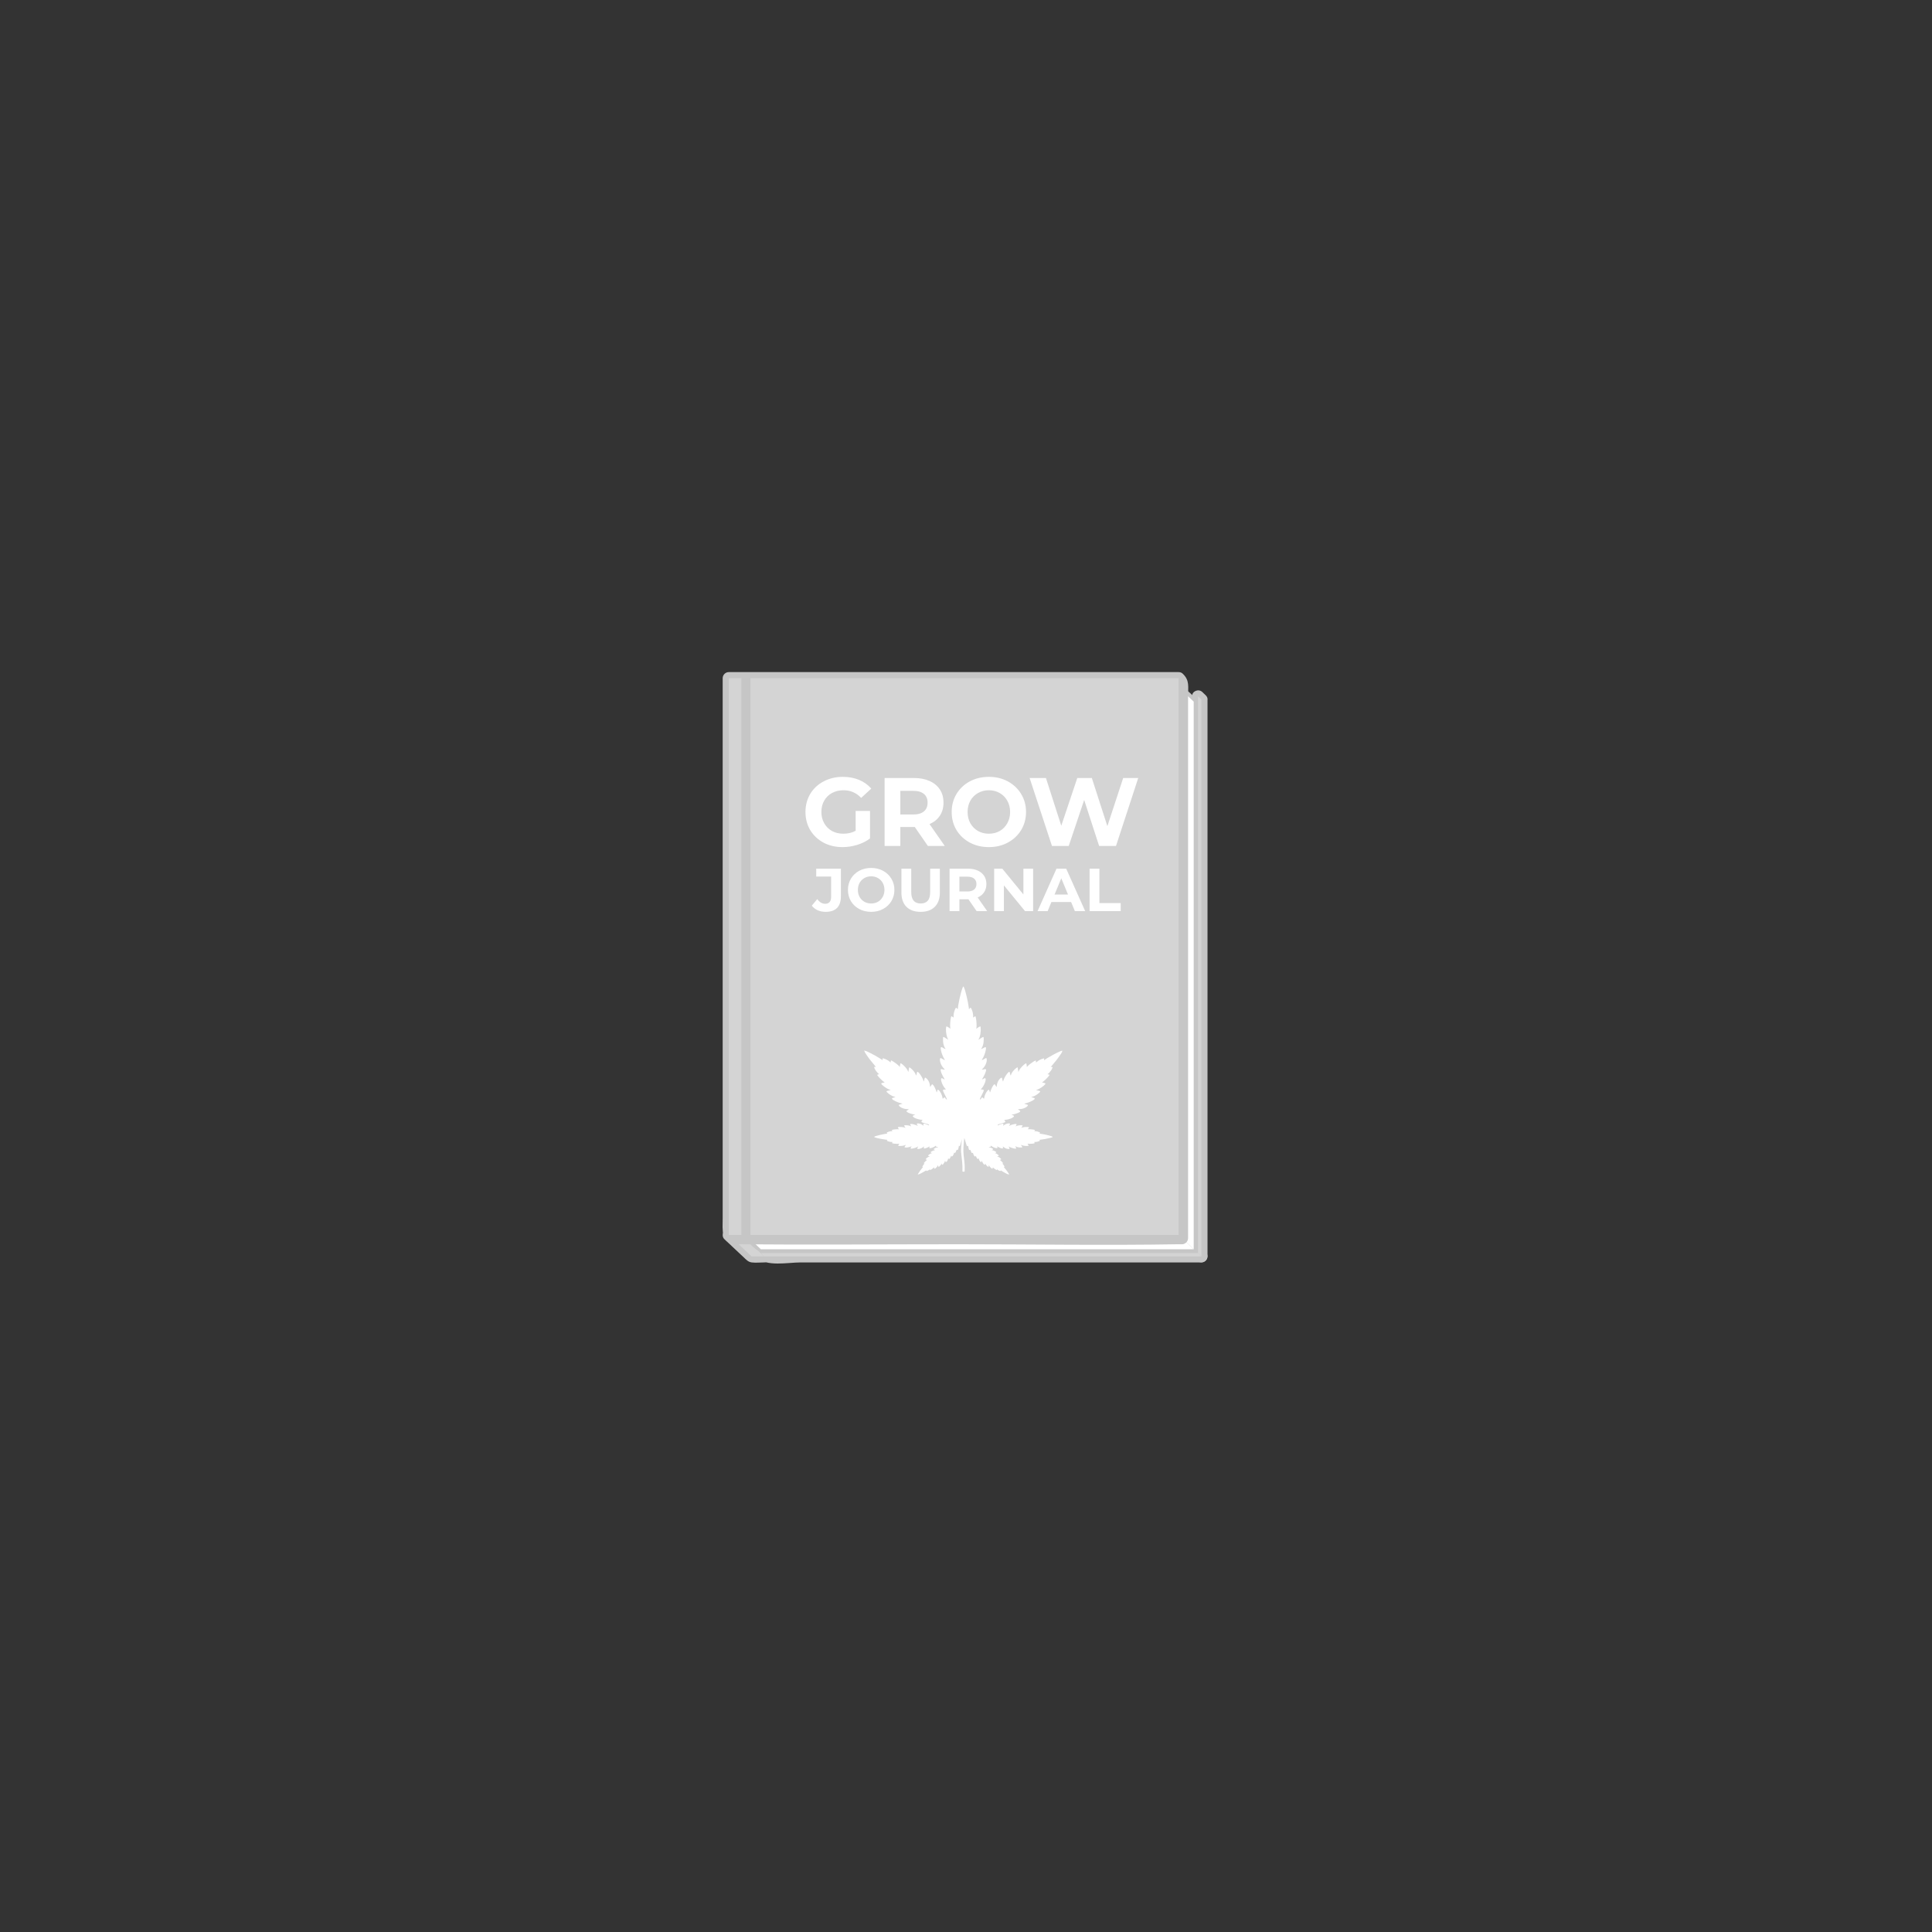 <svg width="1000" height="1000" viewBox="0 0 1000 1000" fill="none" xmlns="http://www.w3.org/2000/svg">
    <rect x="0" y="0" width="1000" height="1000" fill="#333333" stroke="none"/>
    <g clip-path="url(#clip0)">
        <path d="M620.121 648.61H393.828L395.575 650.291H621.868L620.121 648.61Z" fill="#C6C6C6"/>
        <path d="M620.121 645.471C594.726 645.471 569.331 645.471 543.936 645.471C503.211 645.471 462.488 645.471 421.765 645.471C412.452 645.471 403.14 645.471 393.828 645.471C391.15 645.471 389.633 648.93 391.608 650.83C396.787 655.814 407.692 653.431 414.359 653.431C432.111 653.431 449.864 653.431 467.617 653.431C509.29 653.431 550.962 653.431 592.634 653.431C602.38 653.431 612.123 653.431 621.869 653.431C624.547 653.431 626.064 649.973 624.089 648.072C623.506 647.512 622.924 646.95 622.341 646.39C619.429 643.589 614.983 648.023 617.901 650.829C618.485 651.39 619.066 651.95 619.65 652.51C620.39 650.724 621.129 648.938 621.87 647.151C596.078 647.151 570.286 647.151 544.492 647.151C503.74 647.151 462.988 647.151 422.237 647.151C415.677 647.151 409.119 647.151 402.561 647.151C400.795 647.151 398.969 647.017 397.208 647.151C396.776 647.184 396.338 647.132 395.905 647.151C395.644 647.163 398.19 648.45 396.049 646.39C395.31 648.177 394.57 649.964 393.829 651.749C419.225 651.749 444.619 651.749 470.013 651.749C510.738 651.749 551.461 651.749 592.185 651.749C601.497 651.749 610.809 651.749 620.122 651.749C624.16 651.749 624.165 645.471 620.121 645.471Z" fill="#C6C6C6"/>
        <path d="M621.866 362.106L620.119 360.425V648.61L621.866 650.291V362.106Z" fill="#C6C6C6"/>
        <path d="M624.086 359.887C623.504 359.327 622.921 358.766 622.338 358.206C620.393 356.336 616.979 357.667 616.979 360.426C616.979 393.839 616.979 427.253 616.979 460.666C616.979 512.784 616.979 564.902 616.979 617.019C616.979 625.082 616.979 633.144 616.979 641.207C616.979 645.818 616.132 649.133 619.646 652.513C621.591 654.382 625.005 653.051 625.005 650.293C625.005 617.677 625.005 585.062 625.005 552.446C625.005 500.932 625.005 449.417 625.005 397.901C625.005 385.97 625.005 374.039 625.005 362.107C625.005 358.068 618.727 358.061 618.727 362.107C618.727 394.723 618.727 427.338 618.727 459.954C618.727 511.468 618.727 562.985 618.727 614.499C618.727 626.43 618.727 638.362 618.727 650.293C620.513 649.553 622.3 648.812 624.086 648.073C622.038 646.103 623.258 648.38 623.259 648.354C623.27 647.913 623.219 647.463 623.259 647.024C623.417 645.26 623.259 643.404 623.259 641.634C623.259 634.757 623.259 627.882 623.259 621.006C623.259 598.188 623.259 575.369 623.259 552.551C623.259 500.44 623.259 448.329 623.259 396.218C623.259 384.287 623.259 372.356 623.259 360.425C621.472 361.166 619.687 361.905 617.899 362.645C618.482 363.205 619.064 363.766 619.648 364.326C622.559 367.128 627.004 362.694 624.086 359.887Z" fill="#C6C6C6"/>
        <path d="M620.12 360.426H387.259V648.611H620.12V360.426Z" fill="#C6C6C6"/>
        <path d="M383.764 639.204H377.195L389.006 650.292H395.574L383.764 639.204Z" fill="#C6C6C6"/>
        <path d="M383.764 636.065C381.574 636.065 379.386 636.065 377.196 636.065C374.541 636.065 372.968 639.539 374.976 641.424C378.296 644.542 381.617 647.66 384.937 650.776C386.25 652.009 387.225 653.195 389.102 653.432C391.188 653.697 393.469 653.432 395.575 653.432C398.229 653.432 399.803 649.957 397.795 648.073C393.858 644.377 389.921 640.679 385.984 636.984C383.04 634.22 378.591 638.65 381.544 641.423C385.481 645.119 389.418 648.816 393.355 652.511C394.094 650.725 394.834 648.939 395.575 647.152C393.385 647.152 391.196 647.152 389.007 647.152C389.746 647.459 390.486 647.765 391.227 648.071C387.29 644.376 383.352 640.678 379.416 636.983C378.676 638.768 377.937 640.555 377.196 642.342C379.386 642.342 381.574 642.342 383.764 642.342C387.804 642.343 387.811 636.065 383.764 636.065Z" fill="#C6C6C6"/>
        <path d="M383.764 639.204H377.195L389.006 650.292H395.574L383.764 639.204Z" fill="#D4D4D4"/>
        <path d="M620.121 648.611H393.828L395.575 650.293H621.868L620.121 648.611Z" fill="#D4D4D4"/>
        <path d="M621.868 362.107L620.121 360.426V648.611L621.868 650.292V362.107Z" fill="#D4D4D4"/>
        <path d="M383.764 639.203V351.018L393.828 360.425V648.611L383.764 639.203Z" fill="#C6C6C6"/>
        <path d="M610.058 639.203H386.022L393.829 646.62H617.864L610.058 639.203Z" fill="#C6C6C6"/>
        <path d="M610.057 637.634C584.849 637.634 559.64 637.634 534.431 637.634C494.225 637.634 454.019 637.634 413.813 637.634C404.549 637.634 395.285 637.634 386.02 637.634C384.687 637.634 383.915 639.367 384.91 640.314C387.943 643.196 390.857 647.786 395.134 648.191C399.01 648.558 403.105 648.191 406.994 648.191C424.103 648.191 441.212 648.191 458.322 648.191C501.212 648.191 544.1 648.191 586.991 648.191C597.281 648.191 607.572 648.191 617.862 648.191C619.197 648.191 619.969 646.458 618.972 645.511C616.371 643.039 613.768 640.566 611.166 638.094C609.702 636.703 607.478 638.919 608.946 640.314C611.548 642.787 614.151 645.259 616.752 647.731C617.121 646.838 617.492 645.945 617.862 645.051C590.851 645.051 563.84 645.051 536.829 645.051C495.863 645.051 454.898 645.051 413.933 645.051C408.304 645.051 402.674 645.051 397.045 645.051C396.117 645.051 394.887 645.266 393.975 645.051C395.511 645.411 393.508 644.155 392.36 643.064C390.616 641.408 388.873 639.75 387.129 638.094C386.759 638.987 386.39 639.881 386.019 640.773C411.228 640.773 436.436 640.773 461.644 640.773C501.85 640.773 542.057 640.773 582.262 640.773C591.526 640.773 600.79 640.773 610.056 640.773C612.076 640.773 612.08 637.634 610.057 637.634Z" fill="#C6C6C6"/>
        <path d="M610.057 355.75L617.863 363.167V646.621L610.057 639.204V355.75Z" fill="#C6C6C6"/>
        <path d="M608.947 356.86C610.825 358.645 612.705 360.431 614.584 362.216C614.926 362.543 616.909 364.675 616.457 363.664C616.338 363.398 616.2 362.986 616.293 363.351C616.545 364.341 616.293 365.74 616.293 366.749C616.293 372.555 616.293 378.36 616.293 384.165C616.293 406.232 616.293 428.297 616.293 450.364C616.293 503.374 616.293 556.385 616.293 609.393C616.293 621.803 616.293 634.212 616.293 646.621C617.185 646.252 618.079 645.881 618.972 645.511C617.092 643.725 615.214 641.94 613.336 640.154C612.993 639.828 611.01 637.697 611.462 638.706C611.581 638.974 611.719 639.384 611.627 639.02C611.374 638.03 611.627 636.631 611.627 635.621C611.627 629.816 611.627 624.01 611.627 618.205C611.627 596.14 611.627 574.073 611.627 552.006C611.627 498.997 611.627 445.987 611.627 392.977C611.627 380.567 611.627 368.158 611.627 355.75C611.627 353.73 608.487 353.727 608.487 355.75C608.487 390.176 608.487 424.603 608.487 459.029C608.487 510.762 608.487 562.495 608.487 614.229C608.487 621.308 608.487 628.387 608.487 635.467C608.487 636.512 608.186 638.072 608.487 639.087C609.481 642.434 614.246 645.35 616.753 647.732C617.728 648.659 619.433 648.008 619.433 646.622C619.433 612.196 619.433 577.768 619.433 543.342C619.433 491.61 619.433 439.877 619.433 388.143C619.433 381.063 619.433 373.984 619.433 366.905C619.433 365.861 619.734 364.299 619.433 363.285C618.44 359.937 613.675 357.022 611.167 354.64C609.703 353.248 607.479 355.463 608.947 356.86Z" fill="#C6C6C6"/>
        <path d="M610.057 639.204H386.021L393.828 646.621H617.863L610.057 639.204Z" fill="white"/>
        <path d="M610.057 355.75L617.863 363.167V646.621L610.057 639.204V355.75Z" fill="white"/>
        <path d="M610.057 351.018H387.259H383.764H377.195V639.203L378.943 640.885H611.805V352.699L610.057 351.018Z" fill="#C6C6C6"/>
        <path d="M610.057 347.879C583.031 347.879 556.005 347.879 528.979 347.879C488.2 347.879 447.423 347.879 406.644 347.879C396.829 347.879 387.012 347.879 377.195 347.879C375.498 347.879 374.056 349.318 374.056 351.019C374.056 379.135 374.056 407.25 374.056 435.367C374.056 484.463 374.056 533.559 374.056 582.654C374.056 598.585 374.056 614.515 374.056 630.446C374.056 636.666 372.88 643.949 381.293 644.024C419.521 644.37 457.769 644.024 496 644.024C533.89 644.024 571.841 644.667 609.727 644.024C610.42 644.012 611.113 644.024 611.805 644.024C613.502 644.024 614.944 642.585 614.944 640.885C614.944 607.472 614.944 574.058 614.944 540.645C614.944 488.527 614.944 436.409 614.944 384.292C614.944 376.229 614.944 368.167 614.944 360.104C614.944 355.494 615.791 352.179 612.277 348.799C609.365 345.997 604.92 350.43 607.838 353.237C609.886 355.207 608.667 352.93 608.666 352.956C608.653 353.397 608.704 353.847 608.666 354.286C608.507 356.05 608.666 357.906 608.666 359.676C608.666 366.553 608.666 373.428 608.666 380.304C608.666 403.122 608.666 425.941 608.666 448.76C608.666 500.87 608.666 552.981 608.666 605.092C608.666 617.023 608.666 628.954 608.666 640.885C609.711 639.838 610.759 638.792 611.805 637.746C580.259 637.746 548.715 637.746 517.169 637.746C474.452 637.746 431.734 637.746 389.017 637.746C385.739 637.746 382.399 637.561 379.125 637.746C379.071 637.749 379.007 637.754 378.952 637.746C380.514 637.971 381.439 638.229 379.867 637.42C379.865 637.418 380.346 639.253 380.334 639.174C380.308 639.005 380.282 638.645 380.334 638.491C380.662 637.535 380.334 635.883 380.334 634.882C380.334 621.391 380.334 607.901 380.334 594.41C380.334 546.693 380.334 498.975 380.334 451.258C380.334 429.777 380.334 408.294 380.334 386.812C380.334 379.454 380.334 372.093 380.334 364.735C380.334 360.943 381.045 356.345 380.334 352.606C380.242 352.115 380.334 351.523 380.334 351.019C379.288 352.064 378.241 353.112 377.195 354.158C402.448 354.158 427.701 354.158 452.954 354.158C495.316 354.158 537.677 354.158 580.038 354.158C590.044 354.158 600.05 354.158 610.056 354.158C614.096 354.158 614.104 347.879 610.057 347.879Z" fill="#C6C6C6"/>
        <path d="M377.195 351.018H383.764V639.203H377.195V351.018Z" fill="#D4D4D4"/>
        <path d="M388.439 351.018H610.058V639.203H388.439V351.018Z" fill="#D4D4D4"/>
        <path d="M447.338 543.774C448.195 543.929 448.966 544.298 449.734 544.668C451.912 545.719 454.012 546.9 456.038 548.197C456.312 548.373 456.578 548.561 456.873 548.759C456.846 548.511 456.821 548.29 456.794 548.068C456.788 548.011 456.783 547.953 456.777 547.897C456.77 547.821 456.816 547.794 456.885 547.796C457.021 547.803 457.156 547.819 457.289 547.854C458.614 548.208 459.765 548.851 460.76 549.75C460.825 549.81 460.89 549.869 460.984 549.953C461.011 549.56 461.07 549.21 461.176 548.855C461.333 548.881 461.466 548.949 461.597 549.017C462.132 549.291 462.628 549.621 463.115 549.964C463.789 550.437 464.442 550.933 465.046 551.488C465.292 551.713 465.527 551.946 465.717 552.231C465.803 552.147 465.776 552.053 465.785 551.971C465.834 551.534 465.87 551.099 465.986 550.672C466.089 550.289 466.139 550.27 466.495 550.486C466.944 550.758 467.333 551.1 467.712 551.453C468.233 551.937 468.71 552.456 469.136 553.017C469.552 553.565 469.912 554.141 470.133 554.837C470.246 554.577 470.257 554.343 470.294 554.118C470.364 553.694 470.403 553.263 470.506 552.844C470.608 552.431 470.688 552.394 471.033 552.644C472.104 553.423 473 554.35 473.644 555.485C473.84 555.829 473.988 556.192 474.058 556.58C474.066 556.617 474.084 556.655 474.105 556.71C474.314 556.462 474.38 556.175 474.446 555.893C474.503 555.657 474.548 555.416 474.603 555.18C474.631 555.059 474.683 554.948 474.768 554.852C474.844 554.765 474.931 554.744 475.039 554.797C475.153 554.854 475.251 554.932 475.344 555.018C475.653 555.301 475.914 555.623 476.156 555.957C476.947 557.043 477.607 558.194 478.011 559.468C478.04 559.558 478.037 559.662 478.114 559.745C478.229 559.66 478.261 559.53 478.3 559.407C478.435 558.988 478.491 558.551 478.595 558.125C478.688 557.752 478.782 557.708 479.132 557.895C479.403 558.04 479.628 558.24 479.833 558.461C480.505 559.181 480.914 560.03 481.168 560.953C481.313 561.482 481.377 562.022 481.417 562.58C481.524 562.554 481.568 562.474 481.62 562.408C481.782 562.209 481.9 561.981 482.026 561.76C482.109 561.618 482.183 561.472 482.293 561.346C482.408 561.215 482.496 561.202 482.652 561.284C482.82 561.372 482.942 561.51 483.056 561.652C483.371 562.04 483.609 562.47 483.831 562.911C484.2 563.644 484.486 564.407 484.745 565.182C484.766 565.244 484.788 565.305 484.814 565.378C484.93 565.319 484.962 565.216 484.994 565.122C485.043 564.967 485.073 564.807 485.109 564.648C485.129 564.562 485.14 564.471 485.167 564.386C485.269 564.042 485.487 563.969 485.798 564.181C485.994 564.314 486.149 564.489 486.294 564.671C486.809 565.319 487.177 566.038 487.465 566.799C487.671 567.349 487.825 567.916 487.894 568.499C487.903 568.565 487.92 568.628 487.936 568.702C488.074 568.664 488.146 568.561 488.233 568.477C488.371 568.346 488.497 568.198 488.666 568.099C488.924 567.951 489.057 567.975 489.225 568.204C489.359 568.384 489.476 568.577 489.549 568.783C489.623 568.988 489.763 569.038 489.956 569.034C490.007 569.034 490.058 569.031 490.117 569.028C490.139 568.928 490.086 568.85 490.056 568.771C489.75 567.986 489.347 567.243 488.968 566.489C488.703 565.962 488.428 565.439 488.214 564.891C488.148 564.724 488.089 564.554 488.072 564.375C488.057 564.235 488.116 564.141 488.239 564.075C488.36 564.009 488.488 563.969 488.627 563.962C488.841 563.949 489.054 563.94 489.268 563.926C489.367 563.919 489.474 563.933 489.569 563.861C489.544 563.773 489.464 563.722 489.407 563.655C488.334 562.433 487.58 561.056 487.193 559.501C487.109 559.161 487.04 558.817 487.098 558.464C487.16 558.089 487.398 557.967 487.756 558.139C487.962 558.237 488.15 558.365 488.35 558.476C488.533 558.576 488.72 558.676 488.958 558.66C488.97 558.566 488.901 558.509 488.861 558.445C488.234 557.437 487.661 556.405 487.242 555.301C487.074 554.857 486.923 554.41 486.891 553.934C486.856 553.417 486.999 553.296 487.522 553.404C487.922 553.486 488.313 553.605 488.724 553.639C488.833 553.648 488.941 553.66 489.082 553.626C488.982 553.523 488.899 553.438 488.813 553.351C487.802 552.329 487.048 551.165 486.68 549.795C486.533 549.249 486.443 548.697 486.543 548.132C486.563 548.017 486.592 547.908 486.65 547.806C486.755 547.619 486.872 547.585 487.064 547.693C487.433 547.898 487.796 548.11 488.167 548.312C488.35 548.413 488.541 548.504 488.734 548.591C488.841 548.638 488.954 548.684 489.077 548.646C489.077 548.63 489.083 548.611 489.076 548.601C488.322 547.512 487.823 546.317 487.422 545.079C487.192 544.372 487.01 543.654 486.93 542.916C486.905 542.688 486.893 542.462 486.954 542.238C487.006 542.045 487.075 542.001 487.283 542.012C487.441 542.019 487.581 542.077 487.716 542.148C487.99 542.298 488.258 542.456 488.531 542.605C488.812 542.76 489.103 542.893 489.43 542.927C489.459 542.902 489.442 542.88 489.429 542.864C488.89 542.22 488.599 541.47 488.401 540.683C488.14 539.633 488.051 538.566 488.099 537.49C488.109 537.288 488.121 537.084 488.178 536.887C488.222 536.735 488.257 536.715 488.414 536.75C488.565 536.783 488.698 536.862 488.83 536.934C489.199 537.138 489.544 537.377 489.901 537.602C490.189 537.785 490.473 537.98 490.778 538.124C490.821 538.103 490.815 538.08 490.802 538.059C490.358 537.353 490.113 536.577 489.94 535.781C489.705 534.711 489.599 533.629 489.632 532.536C489.639 532.244 489.666 531.952 489.727 531.665C489.745 531.586 489.766 531.507 489.799 531.431C489.868 531.274 489.93 531.249 490.098 531.311C490.306 531.387 490.497 531.494 490.684 531.608C491.045 531.827 491.387 532.069 491.726 532.315C491.793 532.364 491.861 532.411 491.962 532.484C491.903 532.207 491.847 531.969 491.824 531.724C491.745 530.895 491.789 530.066 491.846 529.239C491.9 528.453 491.985 527.669 492.141 526.895C492.204 526.585 492.263 526.273 492.417 525.976C492.823 526.173 493.203 526.397 493.572 526.709C493.572 526.587 493.575 526.503 493.571 526.42C493.501 525.025 493.776 523.689 494.337 522.405C494.43 522.195 494.535 521.99 494.663 521.798C494.726 521.703 494.788 521.605 494.911 521.531C495.193 521.779 495.451 522.054 495.716 522.376C495.733 522.29 495.748 522.234 495.753 522.177C495.845 521.115 496.036 520.067 496.23 519.019C496.548 517.318 496.925 515.627 497.372 513.95C497.604 513.086 497.851 512.225 498.188 511.39C498.305 511.102 498.423 510.816 498.626 510.554C498.758 510.673 498.823 510.824 498.894 510.967C499.202 511.611 499.417 512.287 499.616 512.967C500.187 514.923 500.626 516.909 501.009 518.905C501.176 519.775 501.327 520.649 501.446 521.526C501.483 521.797 501.505 522.071 501.535 522.357C501.615 522.328 501.642 522.265 501.684 522.221C501.873 522.023 502.062 521.822 502.252 521.626C502.365 521.512 502.381 521.514 502.486 521.642C502.614 521.796 502.712 521.969 502.797 522.145C503.291 523.148 503.575 524.203 503.679 525.305C503.722 525.76 503.734 526.213 503.67 526.706C503.876 526.564 504.052 526.434 504.236 526.317C504.427 526.197 504.629 526.09 504.835 525.974C504.968 526.15 505.002 526.351 505.051 526.546C505.203 527.155 505.285 527.775 505.349 528.399C505.451 529.368 505.503 530.343 505.471 531.318C505.457 531.7 505.417 532.077 505.309 532.454C505.403 532.446 505.451 532.387 505.508 532.347C505.906 532.066 506.298 531.778 506.723 531.533C506.898 531.433 507.077 531.342 507.273 531.278C507.368 531.248 507.422 531.278 507.458 531.351C507.52 531.478 507.546 531.613 507.568 531.75C507.667 532.421 507.648 533.096 507.605 533.769C507.546 534.736 507.396 535.689 507.106 536.621C506.944 537.143 506.735 537.647 506.411 538.143C506.534 538.125 506.602 538.071 506.676 538.031C507.124 537.779 507.544 537.484 507.978 537.214C508.164 537.097 508.354 536.986 508.545 536.88C508.625 536.834 508.71 536.794 508.798 536.765C508.993 536.7 509.062 536.739 509.098 536.935C509.174 537.312 509.181 537.693 509.177 538.075C509.169 539.102 509.051 540.117 508.744 541.106C508.551 541.734 508.286 542.329 507.85 542.845C507.835 542.864 507.829 542.887 507.812 542.924C508.031 542.928 508.217 542.858 508.401 542.782C508.669 542.673 508.914 542.525 509.16 542.379C509.342 542.271 509.523 542.166 509.719 542.086C509.781 542.059 509.848 542.04 509.914 542.028C510.187 541.978 510.297 542.05 510.33 542.314C510.363 542.59 510.353 542.867 510.304 543.14C509.963 545.082 509.302 546.911 508.195 548.585C508.187 548.597 508.188 548.615 508.182 548.645C508.281 548.676 508.372 548.65 508.468 548.619C508.719 548.533 508.948 548.409 509.175 548.28C509.52 548.086 509.863 547.887 510.21 547.696C510.417 547.58 510.531 547.618 510.629 547.83C510.703 547.987 510.733 548.155 510.744 548.327C510.803 549.216 510.569 550.05 510.207 550.858C509.786 551.794 509.185 552.617 508.447 553.353C508.366 553.434 508.272 553.506 508.174 553.59C508.267 553.676 508.356 553.649 508.432 553.645C508.776 553.629 509.105 553.537 509.437 553.462C509.603 553.425 509.769 553.385 509.937 553.369C510.228 553.34 510.346 553.429 510.375 553.709C510.399 553.939 510.354 554.161 510.302 554.385C510.135 555.085 509.85 555.745 509.538 556.395C509.191 557.119 508.792 557.819 508.362 558.502C508.336 558.543 508.311 558.585 508.28 558.636C508.424 558.693 508.54 558.631 508.65 558.59C508.841 558.517 509.01 558.407 509.184 558.302C509.314 558.223 509.442 558.145 509.589 558.096C509.874 558.002 510.083 558.104 510.151 558.384C510.208 558.616 510.187 558.852 510.151 559.087C510.02 559.931 509.714 560.721 509.329 561.484C508.915 562.309 508.399 563.073 507.761 563.759C507.733 563.788 507.696 563.813 507.696 563.861C507.791 563.93 507.904 563.916 508.015 563.921C508.228 563.93 508.442 563.93 508.653 563.96C508.747 563.974 508.837 563.994 508.925 564.029C509.18 564.135 509.241 564.248 509.179 564.511C509.101 564.838 508.966 565.146 508.818 565.447C508.398 566.298 507.968 567.147 507.546 567.997C507.414 568.261 507.295 568.531 507.193 568.807C507.168 568.876 507.129 568.94 507.152 569.019C507.242 569.052 507.335 569.039 507.43 569.031C507.575 569.018 507.674 568.959 507.726 568.813C507.8 568.605 507.909 568.412 508.055 568.238C508.254 567.998 508.44 567.973 508.688 568.168C508.806 568.26 508.905 568.374 509.015 568.476C509.112 568.565 509.196 568.67 509.338 568.73C509.412 568.53 509.411 568.32 509.449 568.119C509.685 566.839 510.223 565.686 511.028 564.641C511.15 564.483 511.294 564.343 511.455 564.221C511.763 563.987 511.96 564.037 512.09 564.387C512.155 564.554 512.187 564.731 512.239 564.902C512.276 565.028 512.318 565.151 512.365 565.272C512.382 565.318 512.397 565.367 512.461 565.393C512.504 565.336 512.52 565.269 512.54 565.203C512.84 564.28 513.192 563.375 513.665 562.515C513.84 562.199 514.028 561.891 514.264 561.61C514.367 561.489 514.475 561.374 514.614 561.291C514.774 561.198 514.872 561.212 514.994 561.351C515.12 561.494 515.206 561.664 515.3 561.828C515.414 562.027 515.527 562.227 515.67 562.411C515.719 562.475 515.768 562.54 515.855 562.592C515.894 562.266 515.921 561.961 515.97 561.66C516.135 560.627 516.503 559.665 517.152 558.812C517.374 558.522 517.624 558.256 517.927 558.037C518.05 557.949 518.177 557.867 518.325 557.824C518.531 557.765 518.605 557.798 518.654 558.002C518.74 558.358 518.811 558.715 518.892 559.073C518.938 559.272 518.981 559.47 519.083 559.652C519.103 559.687 519.121 559.726 519.169 559.737C519.223 559.712 519.22 559.658 519.233 559.616C519.701 558.046 520.526 556.655 521.581 555.379C521.734 555.195 521.903 555.02 522.104 554.879C522.349 554.705 522.49 554.74 522.622 555.007C522.713 555.193 522.747 555.395 522.784 555.595C522.826 555.819 522.865 556.042 522.938 556.259C522.991 556.414 523.051 556.564 523.157 556.694C523.221 556.679 523.213 556.631 523.218 556.598C523.331 556.022 523.593 555.505 523.925 555.018C524.526 554.139 525.269 553.38 526.132 552.73C526.233 552.653 526.341 552.589 526.449 552.524C526.533 552.472 526.626 552.469 526.721 552.497C526.769 552.511 526.807 552.546 526.773 552.582C526.696 552.662 526.753 552.732 526.77 552.809C526.874 553.246 526.922 553.69 526.991 554.132C527.025 554.352 527.07 554.572 527.107 554.786C527.178 554.79 527.183 554.754 527.192 554.724C527.375 554.16 527.681 553.653 528.033 553.173C528.688 552.281 529.452 551.487 530.339 550.799C530.518 550.662 530.702 550.527 530.91 550.431C531.121 550.33 531.168 550.349 531.244 550.561C531.371 550.917 531.404 551.291 531.448 551.661C531.47 551.861 531.488 552.062 531.512 552.293C532.111 551.517 532.873 550.943 533.637 550.377C534.402 549.81 535.176 549.247 536.087 548.864C536.199 549.235 536.269 549.588 536.273 549.995C536.363 549.908 536.422 549.853 536.481 549.799C537.46 548.905 538.601 548.277 539.901 547.911C540.048 547.869 540.197 547.838 540.351 547.829C540.456 547.823 540.483 547.859 540.479 547.954C540.467 548.231 540.423 548.503 540.378 548.788C540.418 548.768 540.451 548.759 540.474 548.741C541.98 547.68 543.588 546.778 545.209 545.891C546.372 545.257 547.546 544.646 548.782 544.149C549.126 544.01 549.472 543.867 549.85 543.832C549.85 543.897 549.85 543.963 549.85 544.027C549.705 544.714 549.272 545.267 548.892 545.84C547.548 547.87 546.026 549.781 544.42 551.631C544.248 551.829 544.059 552.015 543.871 552.24C544.056 552.263 544.215 552.25 544.374 552.251C544.786 552.256 544.845 552.322 544.725 552.703C544.583 553.159 544.342 553.574 544.079 553.974C543.593 554.715 543.032 555.398 542.3 555.939C542.274 555.958 542.242 555.973 542.24 556.027C542.485 556.071 542.733 556.124 542.973 556.202C543.244 556.288 543.277 556.354 543.124 556.583C542.784 557.093 542.367 557.545 541.946 557.993C541.282 558.703 540.572 559.372 539.784 559.96C539.643 560.065 539.494 560.157 539.313 560.257C539.653 560.339 539.976 560.388 540.29 560.471C540.472 560.519 540.654 560.564 540.827 560.635C541.179 560.782 541.209 560.89 540.992 561.185C540.824 561.414 540.621 561.612 540.408 561.797C539.379 562.69 538.264 563.46 536.97 563.973C536.843 564.023 536.715 564.066 536.582 564.102C536.459 564.135 536.336 564.165 536.188 564.196C536.707 564.356 537.224 564.444 537.725 564.589C537.87 564.633 538.02 564.67 538.16 564.731C538.449 564.858 538.487 565.009 538.272 565.238C538.09 565.433 537.899 565.623 537.694 565.791C536.754 566.569 535.749 567.251 534.543 567.614C534.299 567.688 534.047 567.722 533.753 567.765C534.079 567.959 534.403 568.055 534.729 568.143C534.942 568.202 535.155 568.26 535.35 568.365C535.631 568.516 535.672 568.712 535.454 568.94C535.076 569.339 534.587 569.594 534.097 569.845C532.895 570.459 531.642 570.949 530.295 571.192C530.262 571.198 530.226 571.2 530.199 571.249C530.348 571.372 530.54 571.414 530.717 571.477C531.061 571.6 531.424 571.674 531.767 571.798C532.078 571.91 532.127 572.015 531.96 572.294C531.707 572.72 531.296 572.99 530.869 573.229C529.907 573.771 528.863 574.041 527.751 574.081C527.463 574.091 527.176 574.166 526.876 574.091C526.951 574.221 527.068 574.308 527.186 574.392C527.404 574.547 527.633 574.689 527.846 574.853C528.134 575.074 528.14 575.318 527.845 575.536C527.583 575.731 527.296 575.895 526.989 576.023C525.983 576.443 524.933 576.726 523.862 576.944C523.788 576.959 523.708 576.952 523.636 577.02C523.715 577.113 523.83 577.14 523.94 577.172C524.143 577.234 524.352 577.285 524.545 577.372C524.848 577.506 524.909 577.712 524.736 577.986C524.665 578.1 524.564 578.187 524.454 578.266C523.588 578.885 522.589 579.205 521.552 579.44C520.987 579.567 520.408 579.606 519.833 579.651C519.814 579.759 519.892 579.81 519.941 579.871C520.035 579.987 520.137 580.098 520.217 580.222C520.436 580.562 520.363 580.807 519.981 580.968C519.567 581.143 519.133 581.269 518.699 581.391C518.1 581.557 517.502 581.724 516.902 581.886C516.699 581.941 516.547 582.037 516.473 582.229C516.443 582.308 516.342 582.387 516.431 582.469C516.505 582.536 516.593 582.469 516.667 582.436C517.014 582.278 517.35 582.099 517.71 581.966C518.091 581.826 518.473 581.684 518.885 581.63C519.292 581.577 519.444 581.734 519.352 582.116C519.305 582.309 519.236 582.5 519.21 582.746C519.357 582.627 519.465 582.536 519.575 582.451C520.247 581.934 521.011 581.608 521.866 581.483C522.123 581.445 522.378 581.449 522.624 581.538C522.825 581.613 522.868 581.719 522.766 581.901C522.612 582.18 522.421 582.438 522.269 582.715C522.338 582.777 522.377 582.727 522.414 582.706C523.322 582.23 524.298 581.944 525.314 581.772C525.5 581.742 525.689 581.748 525.878 581.757C526.117 581.769 526.21 581.888 526.16 582.113C526.132 582.244 526.057 582.353 525.98 582.462C525.859 582.637 525.749 582.818 525.669 583.029C526.689 582.462 527.794 582.398 528.921 582.441C528.981 582.443 529.04 582.457 529.098 582.472C529.332 582.536 529.378 582.624 529.264 582.828C529.111 583.101 528.909 583.344 528.722 583.596C528.689 583.643 528.649 583.686 528.62 583.787C528.826 583.704 529.014 583.645 529.204 583.587C530.12 583.309 531.065 583.285 532.016 583.32C532.119 583.324 532.22 583.35 532.318 583.375C532.585 583.44 532.632 583.548 532.499 583.784C532.397 583.964 532.269 584.126 532.142 584.289C532.093 584.351 532.014 584.401 532.03 584.504C533.007 584.431 533.971 584.544 534.932 584.682C535.11 584.709 535.286 584.739 535.456 584.802C535.685 584.884 535.71 584.96 535.594 585.169C535.538 585.27 535.449 585.351 535.405 585.459C535.463 585.536 535.547 585.505 535.618 585.502C536.429 585.483 537.19 585.689 537.922 585.999C538.42 586.212 538.433 586.325 537.993 586.705C538.144 586.757 538.292 586.759 538.437 586.783C540.315 587.091 542.178 587.457 543.994 588.024C544.181 588.083 544.364 588.152 544.541 588.232C544.662 588.287 544.835 588.329 544.824 588.478C544.814 588.622 544.639 588.651 544.514 588.699C544.221 588.811 543.919 588.904 543.614 588.98C541.867 589.414 540.096 589.727 538.305 589.93C538.187 589.943 538.069 589.956 537.954 589.985C537.959 589.999 537.959 590.007 537.966 590.012C538.349 590.355 538.332 590.467 537.844 590.662C537.152 590.938 536.435 591.102 535.678 591.095C535.567 591.094 535.457 591.087 535.345 591.1C535.328 591.102 535.315 591.112 535.302 591.133C535.341 591.244 535.429 591.337 535.484 591.445C535.603 591.676 535.58 591.734 535.314 591.808C534.967 591.902 534.607 591.925 534.253 591.969C533.684 592.038 533.11 592.016 532.539 592.021C532.301 592.023 532.063 592.01 531.803 591.95C531.996 592.217 532.188 592.447 532.323 592.708C532.453 592.967 532.387 593.109 532.087 593.126C530.818 593.199 529.578 593.098 528.408 592.561C528.601 592.89 528.863 593.18 529.038 593.523C529.18 593.808 529.143 593.902 528.821 593.924C527.65 594.003 526.525 593.86 525.486 593.273C525.54 593.509 525.695 593.694 525.811 593.896C525.904 594.059 526.039 594.23 525.916 594.417C525.783 594.619 525.549 594.569 525.353 594.539C524.264 594.371 523.233 594.039 522.278 593.512C522.219 593.482 522.17 593.43 522.072 593.43C522.133 593.668 522.293 593.85 522.401 594.056C522.437 594.128 522.49 594.194 522.527 594.268C522.632 594.479 522.573 594.616 522.335 594.671C522.083 594.729 521.826 594.716 521.572 594.673C520.668 594.523 519.906 594.111 519.239 593.525C519.185 593.477 519.143 593.41 519.043 593.381C519.039 593.573 519.092 593.749 519.131 593.926C519.224 594.341 519.041 594.516 518.601 594.429C517.873 594.284 517.225 593.953 516.578 593.62C516.399 593.53 516.224 593.433 516.013 593.31C516.067 593.497 516.159 593.612 516.232 593.738C516.424 594.073 516.317 594.245 515.924 594.265C515.402 594.292 514.935 594.113 514.472 593.923C513.906 593.686 513.388 593.375 512.899 592.972C512.826 593.113 512.829 593.251 512.8 593.379C512.738 593.653 512.614 593.739 512.33 593.671C512.098 593.616 511.965 593.751 511.755 593.89C511.979 593.89 512.141 593.931 512.308 593.944C512.814 593.984 513.265 594.175 513.688 594.434C513.759 594.478 513.823 594.53 513.88 594.592C514.11 594.838 514.058 595.004 513.723 595.094C513.583 595.13 513.443 595.167 513.273 595.242C513.919 595.365 514.48 595.604 515.029 595.875C515.22 595.969 515.402 596.076 515.561 596.214C515.744 596.374 515.719 596.532 515.492 596.631C515.314 596.709 515.122 596.754 514.919 596.823C515.68 596.983 516.272 597.397 516.818 597.877C517.064 598.093 517.018 598.243 516.697 598.346C516.665 598.356 516.632 598.365 516.598 598.373C516.424 598.414 516.253 598.459 516.076 598.494C516.814 598.734 517.442 599.142 517.99 599.667C518.044 599.719 518.099 599.77 518.14 599.832C518.268 600.017 518.231 600.132 518.012 600.205C517.861 600.254 517.701 600.274 517.516 600.334C517.907 600.635 518.217 600.968 518.553 601.276C518.72 601.429 518.865 601.598 519.005 601.773C519.251 602.078 519.235 602.138 518.86 602.299C518.877 602.403 518.97 602.455 519.039 602.519C519.366 602.814 519.606 603.168 519.799 603.551C519.975 603.896 519.953 603.944 519.59 604.1C520.174 604.739 520.698 605.419 521.217 606.102C521.54 606.532 521.843 606.974 522.116 607.436C522.198 607.576 522.328 607.723 522.222 607.908C522.188 607.908 522.153 607.908 522.119 607.908C521.42 607.776 520.832 607.407 520.221 607.089C519.456 606.693 518.718 606.254 517.983 605.771C517.932 605.88 518.015 606.023 517.883 606.084C517.748 606.144 517.613 606.092 517.485 606.053C516.956 605.891 516.5 605.609 516.09 605.27C516.061 605.271 516.048 605.28 516.043 605.296C515.963 605.637 515.9 605.664 515.584 605.485C514.972 605.142 514.416 604.729 513.897 604.248C513.841 604.381 513.846 604.513 513.818 604.638C513.753 604.938 513.587 605.01 513.33 604.822C512.728 604.38 512.227 603.853 511.883 603.202C511.866 603.168 511.852 603.13 511.819 603.089C511.78 603.302 511.763 603.506 511.718 603.704C511.652 603.989 511.542 604.034 511.299 603.861C510.731 603.462 510.311 602.946 510.025 602.332C510.009 602.298 510.009 602.253 509.955 602.222C509.906 602.353 509.891 602.49 509.854 602.62C509.766 602.941 509.607 602.987 509.356 602.751C509.017 602.433 508.781 602.045 508.557 601.651C508.4 601.374 508.254 601.091 508.153 600.746C508.067 600.929 508.057 601.087 508.022 601.243C507.961 601.529 507.836 601.581 507.576 601.418C507.291 601.235 507.116 600.965 506.951 600.688C506.841 600.503 506.782 600.297 506.711 600.098C506.642 599.898 506.626 599.687 506.568 599.444C506.471 599.575 506.422 599.695 506.338 599.794C506.191 599.971 506.086 599.982 505.919 599.82C505.614 599.523 505.461 599.139 505.291 598.766C505.208 598.582 505.134 598.393 505.068 598.191C505.027 598.272 505.016 598.352 504.985 598.427C504.879 598.668 504.722 598.708 504.511 598.532C504.136 598.221 503.987 597.78 503.792 597.367C503.688 597.145 503.656 596.9 503.587 596.676C503.556 596.664 503.538 596.661 503.523 596.67C503.148 596.902 502.957 596.847 502.77 596.425C502.607 596.058 502.473 595.68 502.318 595.31C502.261 595.177 502.211 595.087 502.057 595.232C501.926 595.354 501.794 595.311 501.675 595.197C501.563 595.089 501.508 594.955 501.46 594.814C501.281 594.302 501.223 593.767 501.142 593.236C501.134 593.18 501.149 593.12 501.104 593.075C501.095 593.075 501.083 593.071 501.078 593.075C500.727 593.36 500.634 593.344 500.393 592.958C500.314 592.831 500.269 592.692 500.231 592.55C499.904 591.347 499.506 590.164 499.125 588.948C499.044 589.635 498.963 590.291 498.904 590.95C498.85 591.548 498.811 592.147 498.754 592.745C498.649 593.889 498.647 595.033 498.666 596.176C498.684 597.256 498.798 598.33 498.941 599.401C499.081 600.473 499.219 601.543 499.287 602.622C499.354 603.678 499.336 604.734 499.316 605.787C499.3 606.596 499.263 606.441 498.624 606.458C498.599 606.458 498.573 606.458 498.547 606.458C498.15 606.455 498.157 606.455 498.159 606.082C498.168 605.221 498.193 604.358 498.154 603.498C498.103 602.355 497.997 601.217 497.869 600.078C497.73 598.827 497.56 597.579 497.458 596.325C497.393 595.532 497.426 594.737 497.482 593.944C497.532 593.239 497.583 592.535 497.656 591.833C497.742 590.978 497.801 590.12 497.923 589.462C497.728 590.054 497.517 590.84 497.313 591.628C497.211 592.023 497.129 592.423 496.99 592.808C496.964 592.885 496.94 592.963 496.902 593.036C496.772 593.291 496.618 593.31 496.424 593.099C496.4 593.074 496.384 593.046 496.331 593.022C496.259 593.281 496.245 593.546 496.2 593.803C496.14 594.149 496.078 594.493 495.96 594.825C495.919 594.941 495.865 595.05 495.773 595.141C495.643 595.27 495.501 595.32 495.356 595.166C495.246 595.048 495.197 595.105 495.138 595.211C494.935 595.579 494.83 595.986 494.642 596.361C494.603 596.441 494.568 596.526 494.511 596.597C494.369 596.783 494.224 596.823 494.034 596.685C493.863 596.562 493.825 596.622 493.798 596.782C493.72 597.248 493.502 597.661 493.272 598.07C493.188 598.222 493.076 598.356 492.939 598.469C492.718 598.653 492.554 598.614 492.453 598.358C492.427 598.291 492.431 598.214 492.358 598.143C492.231 598.409 492.132 598.675 492.014 598.933C491.89 599.201 491.745 599.459 491.562 599.694C491.317 600.01 491.148 599.996 490.932 599.657C490.898 599.604 490.884 599.534 490.787 599.496C490.746 599.771 490.694 600.04 490.594 600.295C490.476 600.593 490.335 600.879 490.127 601.13C490.03 601.247 489.917 601.345 489.785 601.42C489.535 601.563 489.421 601.515 489.348 601.24C489.309 601.091 489.308 600.934 489.228 600.743C489.102 601.119 488.924 601.426 488.758 601.741C488.577 602.084 488.349 602.398 488.089 602.691C487.997 602.794 487.894 602.919 487.727 602.88C487.55 602.84 487.52 602.684 487.489 602.538C487.463 602.428 487.452 602.315 487.397 602.178C487.155 602.828 486.718 603.307 486.215 603.738C486.1 603.836 485.979 603.989 485.797 603.919C485.621 603.848 485.639 603.664 485.614 603.516C485.589 603.373 485.56 603.229 485.552 603.076C485.207 603.722 484.756 604.275 484.166 604.724C484.12 604.759 484.074 604.798 484.023 604.827C483.753 604.986 483.617 604.931 483.558 604.637C483.532 604.504 483.507 604.368 483.502 604.179C483.13 604.572 482.742 604.872 482.334 605.151C482.126 605.292 481.92 605.438 481.69 605.549C481.49 605.643 481.409 605.614 481.358 605.412C481.311 605.221 481.233 605.286 481.139 605.365C480.773 605.67 480.351 605.88 479.899 606.037C479.548 606.159 479.499 606.132 479.354 605.805C479.103 605.944 478.867 606.102 478.622 606.248C477.781 606.745 476.927 607.222 476.036 607.638C475.788 607.752 475.539 607.844 475.271 607.9C475.203 607.9 475.134 607.9 475.066 607.9C475.022 607.792 475.093 607.712 475.146 607.63C475.8 606.611 476.465 605.598 477.252 604.663C477.412 604.474 477.593 604.301 477.746 604.103C477.723 604.037 477.662 604.063 477.618 604.058C477.442 604.036 477.408 603.938 477.457 603.797C477.526 603.595 477.63 603.406 477.75 603.229C477.976 602.894 478.218 602.573 478.527 602.31C478.526 602.284 478.517 602.271 478.498 602.265C478.096 602.146 478.084 602.106 478.35 601.788C478.793 601.259 479.268 600.761 479.881 600.335C479.696 600.284 479.531 600.261 479.38 600.206C479.112 600.108 479.072 599.999 479.263 599.795C479.783 599.24 480.418 598.836 481.134 598.543C481.17 598.528 481.209 598.52 481.266 598.497C481.031 598.435 480.821 598.399 480.621 598.326C480.346 598.224 480.316 598.12 480.521 597.922C481.045 597.415 481.652 597.037 482.414 596.828C482.27 596.738 482.122 596.723 481.989 596.672C481.87 596.628 481.734 596.59 481.704 596.451C481.671 596.299 481.793 596.212 481.902 596.136C482.494 595.732 483.16 595.485 483.855 595.299C483.911 595.284 483.971 595.274 484.072 595.249C483.894 595.161 483.733 595.123 483.58 595.073C483.292 594.981 483.243 594.824 483.449 594.611C483.581 594.473 483.75 594.375 483.921 594.28C484.439 593.993 485.011 593.923 485.6 593.887C485.409 593.694 485.212 593.586 484.918 593.678C484.697 593.748 484.535 593.606 484.494 593.371C484.471 593.252 484.506 593.128 484.44 592.998C484.317 593.022 484.243 593.116 484.151 593.182C483.374 593.732 482.532 594.149 481.559 594.283C481.492 594.292 481.425 594.306 481.356 594.299C481.067 594.273 480.948 594.106 481.037 593.843C481.091 593.681 481.207 593.546 481.254 593.365C480.981 593.491 480.723 593.636 480.458 593.766C479.896 594.042 479.327 594.304 478.702 594.426C478.626 594.441 478.551 594.454 478.473 594.45C478.234 594.431 478.119 594.302 478.153 594.074C478.185 593.852 478.253 593.634 478.283 593.38C478.153 593.445 478.066 593.519 477.981 593.595C477.323 594.174 476.552 594.535 475.67 594.678C475.434 594.717 475.193 594.726 474.96 594.657C474.72 594.586 474.677 594.49 474.779 594.273C474.859 594.102 474.975 593.949 475.071 593.786C475.137 593.674 475.22 593.568 475.24 593.434C475.158 593.408 475.109 593.466 475.056 593.496C474.11 594.026 473.089 594.358 472.008 594.527C471.789 594.562 471.538 594.617 471.389 594.419C471.239 594.219 471.425 594.034 471.515 593.859C471.61 593.673 471.749 593.507 471.817 593.251C471.199 593.646 470.542 593.813 469.862 593.889C469.398 593.94 468.933 594.022 468.462 593.925C468.199 593.872 468.13 593.768 468.256 593.535C468.408 593.251 468.609 592.997 468.787 592.728C468.813 592.69 468.847 592.651 468.858 592.574C468.293 592.838 467.702 592.968 467.098 593.065C466.495 593.162 465.89 593.148 465.284 593.133C464.951 593.124 464.863 592.961 465.006 592.681C465.133 592.432 465.316 592.217 465.488 591.96C464.96 592.054 464.45 592.02 463.943 592.016C463.311 592.011 462.682 591.949 462.063 591.823C461.729 591.754 461.687 591.667 461.853 591.392C462.034 591.094 462.034 591.089 461.67 591.095C460.878 591.106 460.132 590.914 459.406 590.637C459.39 590.63 459.375 590.624 459.358 590.616C458.982 590.444 458.965 590.328 459.285 590.069C459.312 590.048 459.342 590.033 459.348 589.976C458.941 589.904 458.526 589.888 458.118 589.825C456.415 589.562 454.711 589.298 453.064 588.789C452.9 588.739 452.742 588.678 452.594 588.595C452.417 588.494 452.417 588.422 452.597 588.317C452.824 588.187 453.072 588.095 453.324 588.017C454.763 587.568 456.239 587.26 457.722 586.974C458.246 586.872 458.776 586.798 459.307 586.719C459.292 586.659 459.251 586.64 459.219 586.615C458.896 586.357 458.907 586.246 459.289 586.058C460.014 585.703 460.781 585.505 461.601 585.505C461.691 585.505 461.788 585.53 461.886 585.468C461.866 585.353 461.773 585.274 461.719 585.177C461.582 584.936 461.606 584.871 461.877 584.791C462.239 584.686 462.61 584.633 462.985 584.596C463.57 584.535 464.155 584.475 464.745 584.48C464.932 584.483 465.117 584.501 465.353 584.542C465.211 584.348 465.092 584.196 464.976 584.042C464.901 583.941 464.829 583.841 464.779 583.728C464.7 583.547 464.741 583.45 464.935 583.389C465.064 583.349 465.2 583.321 465.336 583.316C466.21 583.287 467.078 583.322 467.929 583.536C468.203 583.605 468.47 583.687 468.74 583.836C468.583 583.57 468.388 583.36 468.234 583.124C468.203 583.075 468.168 583.03 468.136 582.981C467.893 582.602 467.974 582.453 468.444 582.437C469.547 582.401 470.629 582.474 471.63 583.022C471.574 582.818 471.448 582.671 471.353 582.509C471.307 582.43 471.249 582.359 471.205 582.28C471.016 581.931 471.122 581.752 471.53 581.753C472.376 581.754 473.158 582.019 473.939 582.284C474.318 582.412 474.667 582.602 475.054 582.79C474.98 582.571 474.853 582.406 474.747 582.231C474.688 582.132 474.611 582.044 474.559 581.942C474.452 581.73 474.524 581.58 474.764 581.514C475.222 581.39 475.665 581.494 476.1 581.616C476.764 581.802 477.353 582.129 477.873 582.564C477.923 582.605 477.959 582.667 478.04 582.676C478.103 582.588 478.045 582.504 478.028 582.421C478.001 582.286 477.949 582.155 477.936 582.017C477.907 581.735 478.036 581.596 478.331 581.612C478.597 581.627 478.851 581.704 479.101 581.789C479.575 581.952 480.036 582.146 480.483 582.371C480.544 582.399 480.604 582.431 480.667 582.456C480.729 582.481 480.797 582.511 480.859 582.458C480.924 582.402 480.879 582.34 480.855 582.279C480.773 582.068 480.633 581.936 480.393 581.868C479.55 581.63 478.698 581.419 477.864 581.153C477.653 581.085 477.442 581.017 477.245 580.918C476.942 580.766 476.87 580.529 477.037 580.245C477.137 580.074 477.271 579.925 477.399 579.773C477.435 579.73 477.495 579.687 477.456 579.626C477.428 579.579 477.364 579.589 477.314 579.589C476.484 579.597 475.687 579.425 474.901 579.196C474.295 579.018 473.71 578.792 473.17 578.471C472.959 578.345 472.766 578.198 472.603 578.019C472.374 577.766 472.421 577.521 472.728 577.356C472.855 577.286 472.996 577.25 473.136 577.214C473.315 577.166 473.497 577.123 473.685 577.003C473.484 576.916 473.3 576.896 473.123 576.857C472.03 576.617 470.949 576.348 469.95 575.844C469.768 575.753 469.591 575.654 469.432 575.53C469.159 575.313 469.155 575.08 469.415 574.851C469.547 574.734 469.697 574.64 469.843 574.54C470.03 574.412 470.223 574.293 470.397 574.092C470.227 574.069 470.079 574.081 469.932 574.081C468.73 574.088 467.594 573.842 466.534 573.292C466.141 573.09 465.787 572.838 465.486 572.521C465.417 572.447 465.355 572.371 465.305 572.285C465.156 572.037 465.203 571.895 465.48 571.787C465.662 571.715 465.85 571.665 466.04 571.611C466.391 571.513 466.744 571.415 467.085 571.238C467.025 571.159 466.944 571.166 466.877 571.155C465.313 570.844 463.866 570.261 462.512 569.459C462.265 569.313 462.029 569.151 461.832 568.945C461.62 568.724 461.647 568.526 461.916 568.361C462.187 568.197 462.502 568.143 462.805 568.056C463.035 567.988 463.252 567.904 463.448 567.78C463.443 567.754 463.433 567.742 463.413 567.74C462.206 567.573 461.208 566.985 460.252 566.312C459.804 565.997 459.405 565.632 459.022 565.247C458.747 564.972 458.786 564.814 459.165 564.682C459.768 564.471 460.407 564.386 461.058 564.183C460.29 564.002 459.621 563.689 458.984 563.312C458.111 562.796 457.298 562.206 456.574 561.508C456.435 561.375 456.308 561.232 456.208 561.07C456.072 560.853 456.106 560.755 456.348 560.653C456.758 560.478 457.196 560.403 457.63 560.313C457.721 560.294 457.818 560.294 457.923 560.235C457.05 559.719 456.362 559.019 455.658 558.339C455.154 557.852 454.69 557.33 454.273 556.774C454.243 556.735 454.215 556.695 454.189 556.651C454.005 556.346 454.037 556.273 454.381 556.164C454.591 556.097 454.806 556.048 455.043 556.006C454.916 555.849 454.751 555.761 454.619 555.64C453.727 554.824 453.021 553.886 452.574 552.782C452.374 552.289 452.445 552.204 453.003 552.201C453.114 552.201 453.226 552.212 453.362 552.187C453.163 551.925 452.933 551.701 452.727 551.462C451.011 549.455 449.373 547.396 447.969 545.176C447.711 544.768 447.462 544.35 447.342 543.879C447.338 543.84 447.338 543.807 447.338 543.774Z" fill="white"/>
        <path d="M442.879 419.727H450.312V433.991C448.404 435.431 446.194 436.536 443.682 437.306C441.171 438.076 438.643 438.461 436.098 438.461C432.449 438.461 429.167 437.691 426.254 436.151C423.341 434.577 421.047 432.417 419.373 429.672C417.732 426.892 416.912 423.762 416.912 420.279C416.912 416.797 417.732 413.683 419.373 410.937C421.047 408.158 423.358 405.998 426.304 404.458C429.251 402.884 432.566 402.098 436.249 402.098C439.329 402.098 442.125 402.617 444.637 403.655C447.148 404.693 449.257 406.199 450.965 408.175L445.742 412.997C443.23 410.351 440.2 409.029 436.651 409.029C434.407 409.029 432.415 409.497 430.674 410.435C428.933 411.373 427.577 412.695 426.606 414.403C425.635 416.111 425.149 418.069 425.149 420.279C425.149 422.456 425.635 424.398 426.606 426.106C427.577 427.813 428.916 429.153 430.624 430.124C432.365 431.061 434.34 431.53 436.55 431.53C438.894 431.53 441.004 431.028 442.879 430.023V419.727ZM480.271 437.858L473.491 428.064H473.089H466.007V437.858H457.87V402.7H473.089C476.203 402.7 478.898 403.219 481.175 404.257C483.486 405.295 485.26 406.769 486.499 408.677C487.738 410.586 488.358 412.846 488.358 415.458C488.358 418.069 487.721 420.33 486.449 422.238C485.21 424.113 483.435 425.553 481.125 426.558L489.011 437.858H480.271ZM480.121 415.458C480.121 413.482 479.484 411.975 478.212 410.937C476.94 409.866 475.081 409.33 472.637 409.33H466.007V421.585H472.637C475.081 421.585 476.94 421.049 478.212 419.978C479.484 418.906 480.121 417.4 480.121 415.458ZM511.831 438.461C508.181 438.461 504.883 437.674 501.936 436.1C499.023 434.527 496.73 432.367 495.055 429.621C493.415 426.842 492.594 423.728 492.594 420.279C492.594 416.83 493.415 413.733 495.055 410.988C496.73 408.208 499.023 406.032 501.936 404.458C504.883 402.884 508.181 402.098 511.831 402.098C515.481 402.098 518.762 402.884 521.675 404.458C524.588 406.032 526.882 408.208 528.556 410.988C530.23 413.733 531.067 416.83 531.067 420.279C531.067 423.728 530.23 426.842 528.556 429.621C526.882 432.367 524.588 434.527 521.675 436.1C518.762 437.674 515.481 438.461 511.831 438.461ZM511.831 431.53C513.907 431.53 515.782 431.061 517.456 430.124C519.13 429.153 520.436 427.813 521.374 426.106C522.345 424.398 522.83 422.456 522.83 420.279C522.83 418.103 522.345 416.161 521.374 414.453C520.436 412.745 519.13 411.423 517.456 410.485C515.782 409.514 513.907 409.029 511.831 409.029C509.755 409.029 507.88 409.514 506.205 410.485C504.531 411.423 503.209 412.745 502.238 414.453C501.3 416.161 500.831 418.103 500.831 420.279C500.831 422.456 501.3 424.398 502.238 426.106C503.209 427.813 504.531 429.153 506.205 430.124C507.88 431.061 509.755 431.53 511.831 431.53ZM589.144 402.7L577.643 437.858H568.903L561.168 414.051L553.182 437.858H544.493L532.941 402.7H541.379L549.315 427.411L557.602 402.7H565.136L573.172 427.612L581.359 402.7H589.144Z" fill="white"/>
        <path d="M427.34 471.972C425.855 471.972 424.484 471.7 423.228 471.156C421.994 470.591 420.979 469.796 420.183 468.77L423.008 465.38C424.201 466.992 425.562 467.797 427.089 467.797C429.161 467.797 430.197 466.584 430.197 464.156V453.703H422.475V449.622H435.251V463.873C435.251 466.573 434.581 468.603 433.242 469.963C431.903 471.303 429.935 471.972 427.34 471.972ZM450.916 471.972C448.635 471.972 446.573 471.481 444.732 470.497C442.911 469.513 441.477 468.164 440.431 466.448C439.406 464.711 438.893 462.764 438.893 460.609C438.893 458.453 439.406 456.517 440.431 454.801C441.477 453.064 442.911 451.704 444.732 450.721C446.573 449.737 448.635 449.245 450.916 449.245C453.197 449.245 455.248 449.737 457.068 450.721C458.889 451.704 460.323 453.064 461.369 454.801C462.415 456.517 462.939 458.453 462.939 460.609C462.939 462.764 462.415 464.711 461.369 466.448C460.323 468.164 458.889 469.513 457.068 470.497C455.248 471.481 453.197 471.972 450.916 471.972ZM450.916 467.64C452.213 467.64 453.385 467.347 454.432 466.761C455.478 466.155 456.294 465.317 456.88 464.25C457.487 463.183 457.79 461.969 457.79 460.609C457.79 459.248 457.487 458.035 456.88 456.967C456.294 455.9 455.478 455.073 454.432 454.487C453.385 453.881 452.213 453.577 450.916 453.577C449.618 453.577 448.446 453.881 447.4 454.487C446.354 455.073 445.527 455.9 444.92 456.967C444.334 458.035 444.041 459.248 444.041 460.609C444.041 461.969 444.334 463.183 444.92 464.25C445.527 465.317 446.354 466.155 447.4 466.761C448.446 467.347 449.618 467.64 450.916 467.64ZM476.523 471.972C473.384 471.972 470.936 471.104 469.178 469.367C467.441 467.63 466.572 465.15 466.572 461.927V449.622H471.658V461.739C471.658 465.673 473.29 467.64 476.555 467.64C478.145 467.64 479.359 467.17 480.196 466.228C481.033 465.265 481.452 463.769 481.452 461.739V449.622H486.474V461.927C486.474 465.15 485.595 467.63 483.837 469.367C482.1 471.104 479.662 471.972 476.523 471.972ZM505.5 471.596L501.262 465.474H501.011H496.585V471.596H491.5V449.622H501.011C502.957 449.622 504.642 449.946 506.065 450.595C507.509 451.244 508.618 452.165 509.393 453.357C510.167 454.55 510.554 455.963 510.554 457.595C510.554 459.228 510.156 460.64 509.361 461.833C508.587 463.005 507.478 463.905 506.034 464.533L510.962 471.596H505.5ZM505.406 457.595C505.406 456.36 505.008 455.419 504.213 454.77C503.418 454.1 502.256 453.765 500.729 453.765H496.585V461.425H500.729C502.256 461.425 503.418 461.09 504.213 460.42C505.008 459.751 505.406 458.809 505.406 457.595ZM534.736 449.622V471.596H530.561L519.606 458.254V471.596H514.583V449.622H518.79L529.714 462.963V449.622H534.736ZM554.407 466.887H544.204L542.258 471.596H537.047L546.841 449.622H551.864L561.689 471.596H556.353L554.407 466.887ZM552.806 463.026L549.321 454.613L545.837 463.026H552.806ZM563.969 449.622H569.055V467.452H580.073V471.596H563.969V449.622Z" fill="white"/>
    </g>
    <defs>
        <clipPath id="clip0">
            <rect width="251.042" height="307" fill="white" transform="translate(374 347)"/>
        </clipPath>
    </defs>
</svg>
